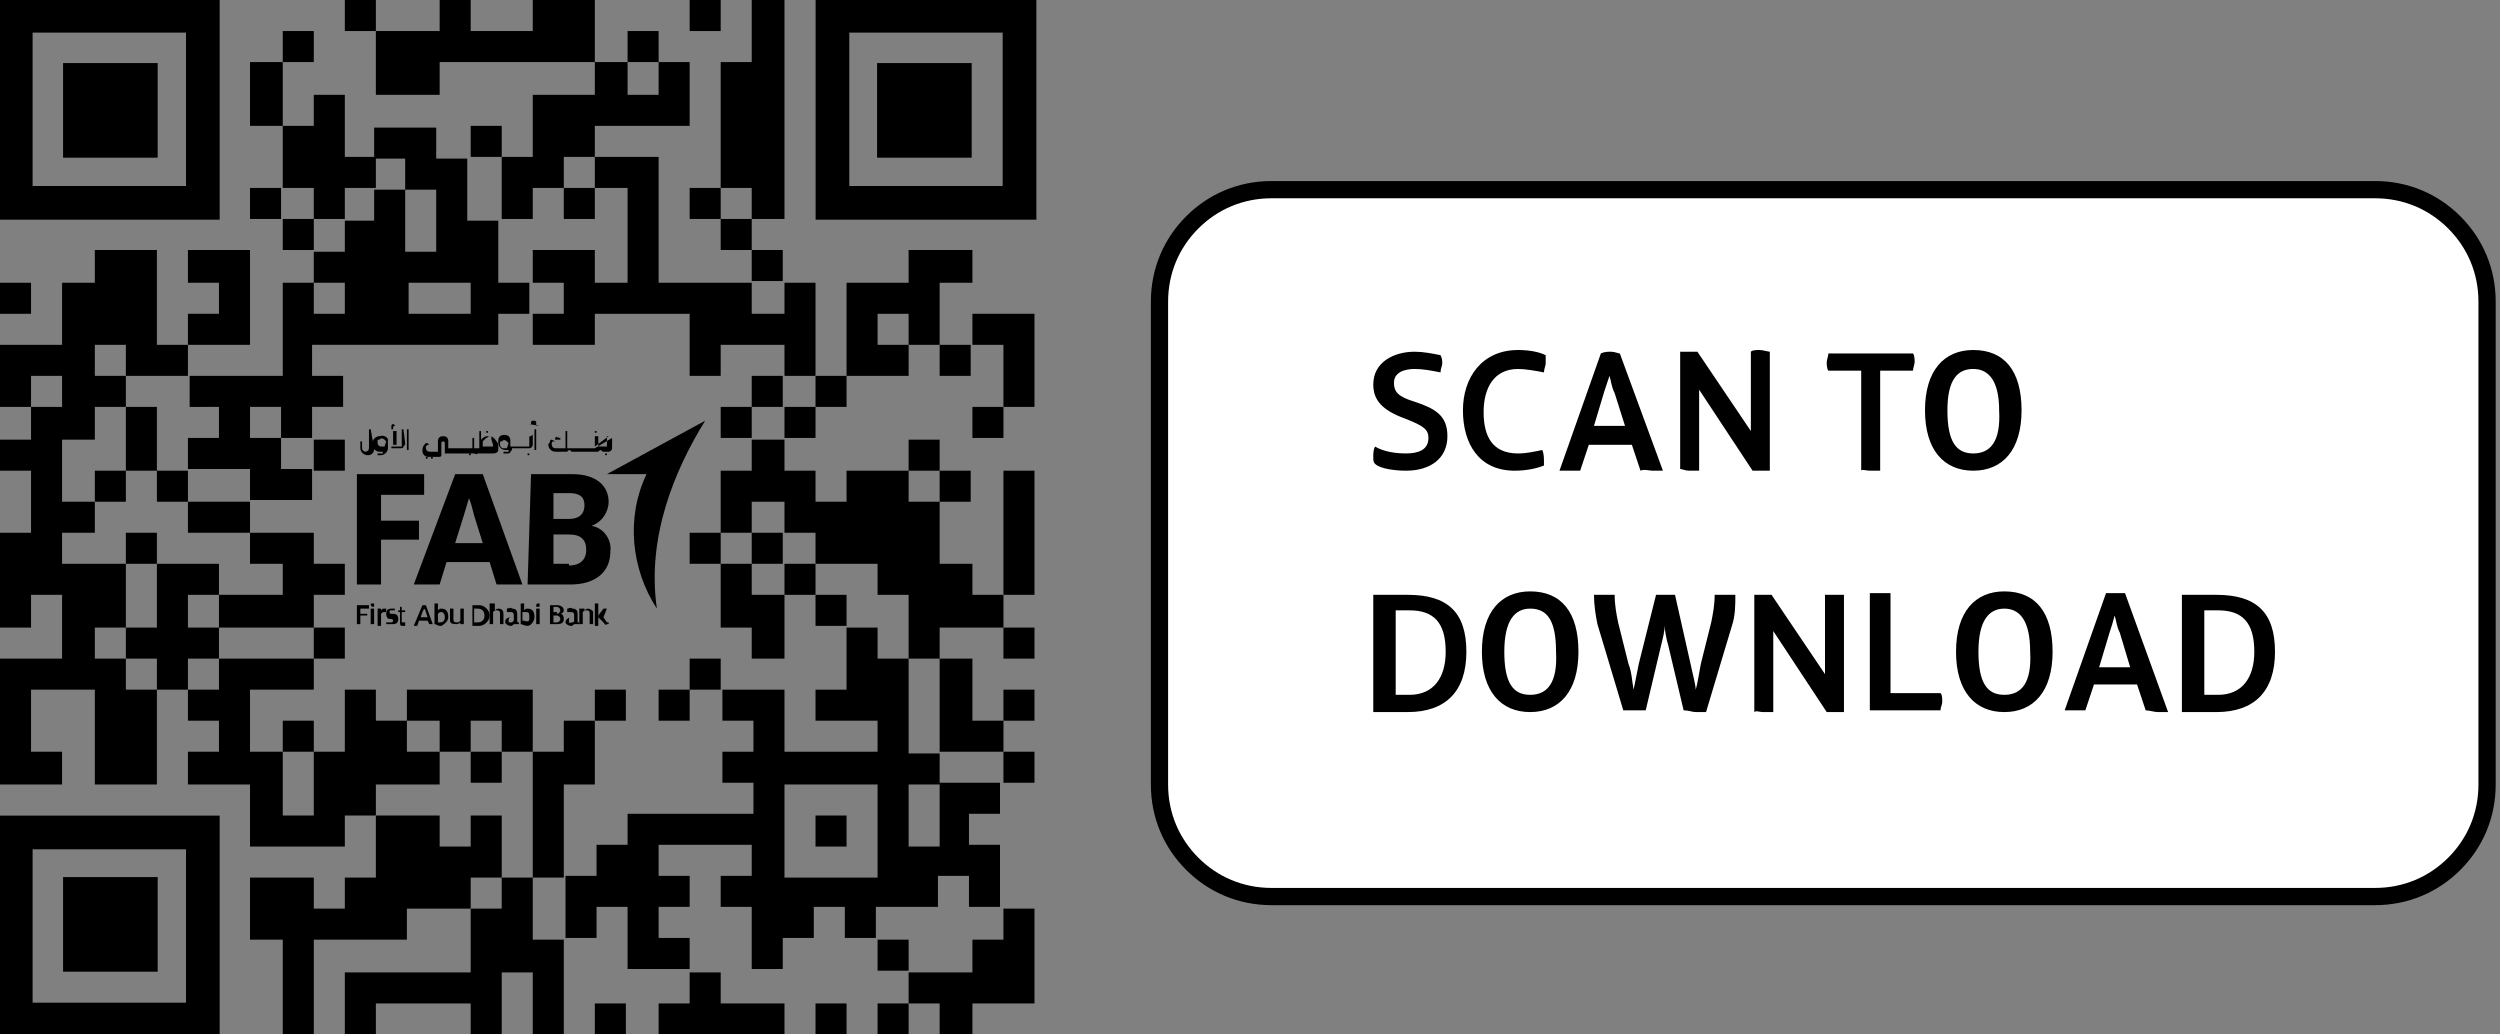 <?xml version="1.0" encoding="utf-8"?>
<!-- Generator: Adobe Illustrator 26.1.0, SVG Export Plug-In . SVG Version: 6.00 Build 0)  -->
<svg version="1.1" id="Layer_1" xmlns="http://www.w3.org/2000/svg" xmlns:xlink="http://www.w3.org/1999/xlink" x="0px" y="0px"
	 width="145px" height="60px" viewBox="0 0 145 60" style="enable-background:new 0 0 145 60;" xml:space="preserve">
<rect x="0" y="0" width="145" height="60" fill="#808080" stroke="none"/>
<style type="text/css">
	.st0{fill:#FFFFFF;stroke:#000000;}
	.st1{fill:none;}
</style>
<g id="Group" transform="translate(67.25, 11)">
	<path id="Rectangle" class="st0" d="M70.5,0c1.8,0,3.4,0.7,4.6,1.9S77,4.7,77,6.5l0,0v28c0,1.8-0.7,3.4-1.9,4.6
		c-1.2,1.2-2.8,1.9-4.6,1.9l0,0h-64c-1.8,0-3.4-0.7-4.6-1.9C0.7,37.9,0,36.3,0,34.5l0,0v-28c0-1.8,0.7-3.4,1.9-4.6S4.7,0,6.5,0l0,0
		H70.5z"/>
	<path id="SCANTODOWNLOAD" d="M14.3,16.3c1.4,0,2.4-0.7,2.4-2c0-1.2-0.7-1.6-1.9-2c-1-0.3-1.2-0.6-1.2-1.1c0-0.6,0.6-0.8,1.2-0.8
		c0.5,0,1,0.1,1.5,0.2c0-0.2,0.1-0.4,0.1-0.5c0-0.2,0-0.3-0.1-0.5c-0.5-0.1-1-0.2-1.5-0.2c-1.2,0-2.4,0.6-2.4,1.9
		c0,0.9,0.5,1.5,1.9,2c1,0.4,1.3,0.6,1.3,1.1c0,0.7-0.6,0.9-1.3,0.9c-0.6,0-1.3-0.1-1.8-0.4c-0.1,0.2-0.1,0.4-0.1,0.6
		c0,0.2,0,0.3,0.1,0.4C12.8,16.2,13.7,16.3,14.3,16.3z M20.6,16.3c0.6,0,1.2-0.1,1.7-0.3c0-0.1,0-0.2,0-0.2c0-0.2,0-0.5-0.1-0.7
		c-0.5,0.1-0.9,0.2-1.4,0.2c-1.5,0-2-1-2-2.4s0.6-2.5,2-2.5c0.4,0,1,0.1,1.5,0.2c0-0.2,0.1-0.4,0.1-0.5c0-0.2,0-0.3,0-0.5
		c-0.4-0.2-1-0.3-1.6-0.3c-2.1,0-3.2,1.6-3.2,3.5S18.5,16.3,20.6,16.3z M28.6,16.3c0.3,0,0.5,0,0.6,0l-2.5-6.8
		c-0.1,0-0.3-0.1-0.5-0.1s-0.4,0-0.6,0.1l-2.4,6.8c0.1,0,0.4,0,0.6,0s0.5,0,0.6,0l0.5-1.5h2.5l0.5,1.5
		C28.1,16.2,28.4,16.3,28.6,16.3z M27,13.7h-1.8l0.6-2c0.1-0.3,0.2-0.6,0.3-0.9l0,0c0.1,0.3,0.1,0.6,0.3,1L27,13.7z M30.7,16.3
		c0.2,0,0.5,0,0.6,0v-4.7l3.1,4.7c0.1,0,0.4,0,0.5,0s0.4,0,0.5,0V9.4c-0.1,0-0.4-0.1-0.6-0.1s-0.4,0-0.5,0.1V14l-3.1-4.6
		c-0.1,0-0.4,0-0.5,0s-0.4,0-0.5,0v6.8C30.3,16.2,30.5,16.3,30.7,16.3z M41.2,16.3c0.2,0,0.4,0,0.6,0v-5.8h1.9
		c0-0.1,0.1-0.4,0.1-0.5s0-0.4-0.1-0.5h-4.9c0,0.1-0.1,0.4-0.1,0.5s0,0.4,0.1,0.5h1.9v5.8C40.7,16.2,41,16.3,41.2,16.3z M47.2,16.3
		c1.7,0,2.8-1.2,2.8-3.5s-1-3.5-2.8-3.5c-1.7,0-2.8,1.2-2.8,3.5S45.5,16.3,47.2,16.3z M47.2,15.3c-1,0-1.5-0.7-1.5-2.5
		s0.6-2.4,1.5-2.4s1.5,0.7,1.5,2.4C48.8,14.6,48.2,15.3,47.2,15.3z M14.4,30.3c2.2,0,3.4-1.2,3.4-3.5s-1.1-3.3-3.4-3.3
		c-0.7,0-1.4,0-2,0v6.8C13,30.3,13.7,30.3,14.4,30.3z M14.5,29.3c-0.2,0-0.6,0-0.8,0v-4.9c0.2,0,0.5,0,0.8,0c1.4,0,2.1,0.7,2.1,2.4
		C16.6,28.3,15.9,29.3,14.5,29.3z M21.5,30.3c1.7,0,2.8-1.2,2.8-3.5s-1-3.5-2.8-3.5c-1.7,0-2.8,1.2-2.8,3.5S19.8,30.3,21.5,30.3z
		 M21.5,29.3c-1,0-1.5-0.7-1.5-2.5s0.6-2.5,1.5-2.5c1,0,1.5,0.7,1.5,2.5C23.1,28.6,22.5,29.3,21.5,29.3z M31.1,30.3
		c0.2,0,0.5,0,0.6,0l1.5-5c0.2-0.6,0.2-1.2,0.2-1.8c-0.2,0-0.4,0-0.6,0c-0.2,0-0.4,0-0.6,0c0,0.6-0.1,1.1-0.2,1.6l-0.6,2.4
		c-0.1,0.5-0.2,1.2-0.3,1.5l0,0c0-0.3-0.2-1-0.3-1.5l-0.9-4c-0.2,0-0.4,0-0.6,0s-0.3,0-0.5,0l-1,4c-0.1,0.5-0.2,1-0.3,1.5l0,0
		c-0.1-0.5-0.1-1-0.3-1.5l-0.6-2.4c-0.1-0.5-0.2-1-0.2-1.6c-0.2,0-0.4,0-0.6,0s-0.4,0-0.6,0c0,0.6,0.1,1.2,0.2,1.7l1.5,5
		c0.2,0,0.4,0,0.6,0s0.5,0,0.7,0l0.9-3.8c0.1-0.4,0.2-0.8,0.2-1.1l0,0c0,0.2,0.1,0.8,0.2,1.1l0.9,3.8C30.7,30.2,30.9,30.3,31.1,30.3
		z M35,30.3c0.2,0,0.5,0,0.6,0v-4.7l3.1,4.7c0.1,0,0.4,0,0.5,0c0.2,0,0.4,0,0.5,0v-6.8c-0.1,0-0.4,0-0.6,0s-0.4,0-0.5,0v4.6
		l-3.1-4.6c-0.1,0-0.4,0-0.5,0s-0.4,0-0.5,0v6.8C34.6,30.2,34.8,30.3,35,30.3z M45.3,30.2c0-0.2,0.1-0.3,0.1-0.5s0-0.4-0.1-0.5h-2.9
		v-5.8c-0.2,0-0.4,0-0.6,0c-0.2,0-0.4,0-0.6,0v6.8H45.3z M49,30.3c1.7,0,2.8-1.2,2.8-3.5s-1-3.5-2.8-3.5c-1.7,0-2.8,1.2-2.8,3.5
		S47.3,30.3,49,30.3z M49,29.3c-1,0-1.5-0.7-1.5-2.5s0.6-2.5,1.5-2.5s1.5,0.7,1.5,2.5C50.6,28.6,50,29.3,49,29.3z M57.9,30.3
		c0.3,0,0.5,0,0.6,0L56,23.4c-0.1,0-0.3,0-0.5,0s-0.4,0-0.6,0l-2.4,6.8c0.1,0,0.4,0,0.6,0c0.2,0,0.5,0,0.6,0l0.5-1.5h2.5l0.5,1.5
		C57.4,30.2,57.7,30.3,57.9,30.3z M56.3,27.7h-1.8l0.6-2c0.1-0.3,0.2-0.6,0.3-1l0,0c0.1,0.3,0.1,0.6,0.3,1L56.3,27.7z M61.3,30.3
		c2.2,0,3.4-1.2,3.4-3.5s-1.1-3.3-3.4-3.3c-0.7,0-1.4,0-2,0v6.8C60,30.3,60.6,30.3,61.3,30.3z M61.4,29.3c-0.2,0-0.5,0-0.8,0v-4.9
		c0.2,0,0.5,0,0.8,0c1.4,0,2.1,0.7,2.1,2.4C63.5,28.3,62.8,29.3,61.4,29.3z"/>
</g>
<g>
	<g>
		<g>
			<path d="M40.9,24.4l-5.7,3.1h2.3c-1.2,2.5-0.9,5.5,0.6,7.8C37.5,31.2,39.1,27.3,40.9,24.4"/>
			<polygon points="20.7,35.1 21.4,35.1 21.4,35.3 20.9,35.3 20.9,35.6 21.3,35.6 21.3,35.7 20.9,35.7 20.9,36.2 20.7,36.2 			"/>
			<path d="M21.5,35.1c0-0.1,0-0.1,0.1-0.1c0,0,0,0,0,0l0,0c0.1,0,0.1,0,0.1,0.1c0,0,0,0,0,0c0,0.1,0,0.1-0.1,0.1c0,0,0,0,0,0l0,0
				C21.6,35.2,21.5,35.1,21.5,35.1L21.5,35.1L21.5,35.1 M21.5,35.3h0.2v0.9h-0.2L21.5,35.3z"/>
			<path d="M21.9,35.3h0.2v0.1c0.1-0.1,0.1-0.1,0.2-0.1h0.1v0.2h-0.1c-0.1,0-0.1,0-0.2,0.1v0.7h-0.2L21.9,35.3z"/>
			<path d="M22.4,36.2v-0.1c0.1,0,0.2,0,0.2,0c0.1,0,0.2,0,0.2-0.1c0-0.1-0.1-0.1-0.2-0.1s-0.2-0.1-0.2-0.3s0.1-0.3,0.3-0.3
				c0.1,0,0.1,0,0.2,0v0.1c-0.1,0-0.1,0-0.2,0c-0.1,0-0.1,0-0.1,0.1s0,0.1,0.2,0.1s0.3,0.1,0.3,0.3s-0.1,0.3-0.3,0.3
				C22.6,36.2,22.5,36.2,22.4,36.2"/>
			<path d="M23.2,36v-0.5h-0.1v-0.1h0.1v-0.2h0.1v0.2h0.2v0.1h-0.2V36c0,0.1,0,0.1,0.1,0.1h0.1v0.2h-0.2
				C23.2,36.3,23.2,36.2,23.2,36"/>
			<path d="M24.5,35.1h0.2l0.4,1.1h-0.2L24.8,36h-0.5l-0.1,0.3H24L24.5,35.1z M24.8,35.8l-0.1-0.3c0-0.1-0.1-0.2-0.1-0.2l0,0
				l-0.1,0.2l-0.1,0.3H24.8z"/>
			<path d="M25.2,36.2V35h0.2v0.4c0.1-0.1,0.1-0.1,0.2-0.1c0.3,0,0.4,0.2,0.4,0.5c0,0.2-0.2,0.4-0.4,0.5c0,0,0,0-0.1,0
				C25.4,36.3,25.3,36.2,25.2,36.2 M25.8,35.8c0-0.2-0.1-0.3-0.2-0.3c-0.1,0-0.1,0-0.2,0.1v0.5h0.1C25.7,36.1,25.8,36,25.8,35.8"/>
			<path d="M26.1,35.9v-0.6h0.2v0.6c0,0.1,0,0.2,0.2,0.2c0.1,0,0.1,0,0.2-0.1v-0.7h0.2v0.9h-0.2v-0.1c-0.1,0.1-0.2,0.1-0.2,0.1
				C26.1,36.2,26.1,36.1,26.1,35.9"/>
			<path d="M27.4,35.1h0.4c0.3,0,0.6,0.3,0.6,0.6c0,0.3-0.3,0.6-0.6,0.6h-0.4L27.4,35.1z M27.7,36.1c0.3,0,0.4-0.2,0.4-0.4
				s-0.1-0.4-0.4-0.4h-0.2v0.8L27.7,36.1z"/>
			<path d="M28.5,35h0.2v0.4c0.1-0.1,0.2-0.1,0.2-0.1c0.2,0,0.3,0.1,0.3,0.3v0.6H29v-0.6c0-0.1,0-0.2-0.2-0.2c-0.1,0-0.1,0-0.2,0.1
				v0.7h-0.2V35z"/>
			<path d="M29.8,36.2c-0.1,0.1-0.1,0.1-0.2,0.1c-0.1,0-0.3-0.1-0.3-0.2c0,0,0,0,0,0c0-0.2,0.1-0.3,0.4-0.3h0.1v-0.1
				c0-0.1,0-0.2-0.2-0.2c-0.1,0-0.2,0-0.2,0v-0.2c0.1,0,0.2-0.1,0.3,0c0.2,0,0.3,0.1,0.3,0.3V36c0,0.1,0,0.1,0.1,0.1l0,0v0.1
				c0,0-0.1,0-0.1,0C29.9,36.2,29.8,36.2,29.8,36.2 M29.8,36v-0.2h-0.1c-0.1,0-0.2,0-0.2,0.2c0,0.1,0,0.1,0.1,0.1c0,0,0,0,0,0
				C29.7,36.1,29.7,36.1,29.8,36"/>
			<path d="M30.2,36.2V35h0.2v0.4c0.1-0.1,0.1-0.1,0.2-0.1c0.3,0,0.4,0.2,0.4,0.5c0,0.2-0.2,0.5-0.4,0.5c0,0,0,0,0,0
				C30.4,36.3,30.3,36.2,30.2,36.2 M30.7,35.8c0-0.2,0-0.3-0.2-0.3c-0.1,0-0.1,0-0.2,0v0.5c0,0,0.1,0,0.1,0
				C30.7,36.1,30.7,36,30.7,35.8"/>
			<path d="M31.1,35.1c0-0.1,0.1-0.1,0.1-0.1c0.1,0,0.1,0,0.1,0.1c0,0,0,0,0,0c0,0.1,0,0.1-0.1,0.1h0C31.1,35.2,31.1,35.2,31.1,35.1
				C31.1,35.1,31.1,35.1,31.1,35.1L31.1,35.1 M31.1,35.3h0.2v0.9h-0.2V35.3z"/>
			<path d="M31.9,35.1h0.4c0.2,0,0.4,0.1,0.4,0.3c0,0.1-0.1,0.2-0.2,0.2l0,0c0.1,0,0.2,0.1,0.2,0.3c0,0.2-0.1,0.3-0.4,0.3h-0.4V35.1
				z M32.3,35.6c0.1,0,0.2-0.1,0.2-0.2s-0.1-0.2-0.2-0.2h-0.2v0.3H32.3z M32.3,36.1c0.1,0,0.2-0.1,0.2-0.2c0-0.1-0.1-0.2-0.2-0.2
				c0,0,0,0,0,0h-0.2v0.4L32.3,36.1z"/>
			<path d="M33.3,36.2c-0.1,0.1-0.1,0.1-0.2,0.1c-0.1,0-0.3-0.1-0.3-0.2c0,0,0,0,0,0c0-0.2,0.2-0.3,0.4-0.3h0.1v-0.1
				c0-0.1,0-0.2-0.2-0.2c-0.1,0-0.2,0-0.2,0v-0.2c0.1,0,0.2-0.1,0.3,0c0.2,0,0.3,0.1,0.3,0.3V36c0,0.1,0,0.1,0.1,0.1l0,0v0.1
				c0,0-0.1,0-0.1,0C33.4,36.2,33.3,36.2,33.3,36.2 M33.3,36v-0.2h-0.1c-0.2,0-0.2,0-0.2,0.2s0,0.1,0.2,0.1
				C33.2,36.1,33.3,36.1,33.3,36"/>
			<path d="M33.7,35.3h0.2v0.1c0.1-0.1,0.2-0.1,0.2-0.1c0.1,0,0.3,0.1,0.3,0.2c0,0,0,0.1,0,0.1v0.6h-0.2v-0.6c0-0.1,0-0.2-0.2-0.2
				c-0.1,0-0.1,0-0.2,0.1v0.7h-0.2V35.3z"/>
			<path d="M35,36.1l-0.3-0.3v0.5h-0.2V35h0.2v0.7l0.3-0.4h0.2L35,35.8l0.2,0.3c0,0,0.1,0,0.1,0l0,0v0.1h-0.1
				C35.1,36.3,35.1,36.2,35,36.1"/>
			<polygon points="20.7,27.5 24.6,27.5 24.6,28.7 22.1,28.7 22.1,30.2 24.3,30.2 24.3,31.3 22.1,31.3 22.1,33.9 20.7,33.9 			"/>
			<path d="M28,31.5l-0.5-1.6c-0.1-0.4-0.2-0.8-0.3-1l0,0c-0.1,0.3-0.2,0.7-0.3,1l-0.5,1.6L28,31.5z M26.4,27.5H28l2.3,6.4h-1.5
				l-0.4-1.3h-2.5l-0.4,1.3H24L26.4,27.5z"/>
			<path d="M33,32.8c0.6,0,1-0.3,1-0.9s-0.3-0.9-1-0.9h-0.9v1.7H33z M33,30.1c0.6,0,0.9-0.3,0.9-0.8s-0.3-0.7-0.9-0.7h-0.9v1.5H33z
				 M30.8,27.5h2.4c1.4,0,2.1,0.7,2.1,1.6c0,0.6-0.4,1.2-1,1.4l0,0c0.7,0.1,1.2,0.8,1.1,1.5c0,1.2-0.9,1.9-2.3,1.9h-2.5L30.8,27.5z"
				/>
			<path d="M21.5,24.9h-0.1l0,0l0,0V26c0,0.1-0.1,0.2-0.2,0.2s-0.2-0.1-0.2-0.2l0,0v-0.4l0,0h-0.1l0,0l0,0V26c0,0.2,0.2,0.4,0.4,0.4
				c0.1,0,0.2,0,0.3-0.1c0.1-0.1,0.1-0.2,0.1-0.3L21.5,24.9L21.5,24.9"/>
			<path d="M22,25.3c-0.2,0-0.4,0.2-0.4,0.4v0.1c0,0.2,0.2,0.4,0.4,0.4h0.2c0,0,0,0.1,0,0.1c0,0-0.1,0-0.1,0h-0.2l0,0v0.1l0,0h0.2
				c0.2,0,0.4-0.2,0.4-0.4v-0.5C22.5,25.4,22.3,25.2,22,25.3L22,25.3 M22.3,25.9h-0.2c-0.1,0-0.2-0.1-0.2-0.2v0v-0.1
				c0-0.1,0-0.1,0.1-0.1c0.1-0.1,0.2-0.1,0.3,0l0,0c0,0,0.1,0.1,0.1,0.1L22.3,25.9z"/>
			<path d="M23.4,24.9h-0.1l0,0l0,0v0.9c0,0,0,0.1,0,0.1c0,0-0.1,0-0.1,0h-0.5l0,0v0.1l0,0h0.5c0.1,0,0.2,0,0.2-0.1
				c0.1-0.1,0.1-0.1,0.1-0.2L23.4,24.9L23.4,24.9"/>
			<path d="M22.8,25L22.8,25L22.8,25v0.8l0,0H23l0,0V25l0,0H22.8z"/>
			<path d="M22.7,24.9h0.3v0l0,0h-0.2v-0.1c0,0,0-0.1,0.1-0.1c0,0,0,0,0,0l0,0l0,0l0,0l0,0l0,0l0,0c0-0.1-0.1-0.1-0.1-0.1
				c-0.1,0-0.1,0.1-0.1,0.1l0,0L22.7,24.9L22.7,24.9L22.7,24.9L22.7,24.9L22.7,24.9L22.7,24.9L22.7,24.9"/>
			<path d="M23.7,24.9h-0.1l0,0l0,0v1.2l0,0h0.1l0,0l0,0V24.9L23.7,24.9"/>
			<path d="M25.1,26.5H25l0,0l0,0v0.1l0,0h0.1l0,0l0,0L25.1,26.5L25.1,26.5L25.1,26.5"/>
			<path d="M24.8,26.5h-0.1l0,0l0,0v0.1l0,0h0.1l0,0l0,0L24.8,26.5L24.8,26.5L24.8,26.5"/>
			<path d="M27.3,26.3h-0.1l0,0l0,0v0.1l0,0h0.1l0,0V26.3L27.3,26.3L27.3,26.3"/>
			<path d="M28.3,25.3c-0.2,0-0.3,0.1-0.4,0.2v-0.5l0,0h-0.1l0,0v1h-0.2c0,0-0.1,0-0.1,0l0,0v-0.6l0,0h-0.1l0,0v0.6c0,0,0,0,0,0
				h-1.4v-0.4c0-0.2-0.1-0.3-0.3-0.3c-0.2,0-0.3,0.1-0.3,0.3v0.6h-0.5c-0.1,0-0.2-0.1-0.2-0.2c0,0,0-0.1,0-0.1c0,0,0.1-0.1,0.1-0.1
				h0.1l0,0l0,0l-0.1-0.1l0,0l0,0h-0.1c-0.1,0.1-0.2,0.2-0.2,0.4c0,0.1,0,0.2,0.1,0.3c0.1,0.1,0.2,0.1,0.3,0.1h0.6
				c0,0,0.1,0,0.1-0.1l0,0l0,0v-0.7c0-0.1,0.1-0.1,0.1-0.1c0,0,0,0,0,0c0.1,0,0.1,0.1,0.1,0.1v0l0,0v0.5c0,0,0,0,0,0.1
				c0,0,0,0,0.1,0h1.4c0.1,0,0.1,0,0.2,0c0.1,0,0.1,0.1,0.2,0h0.9c0.2,0,0.3-0.1,0.3-0.2c0,0,0,0,0,0v-0.2c0-0.1,0-0.2-0.1-0.3
				C28.6,25.3,28.5,25.3,28.3,25.3 M28.6,25.8c0,0.1,0,0.1-0.1,0.1c0,0,0,0,0,0H28v-0.3c0.1-0.1,0.1-0.1,0.2-0.2
				c0.1,0,0.1-0.1,0.2-0.1c0.1,0,0.1,0,0.1,0.1c0,0,0,0.1,0,0.1L28.6,25.8z"/>
			<path d="M28.2,25.1h0.1l0,0V25l0,0h-0.1l0,0l0,0L28.2,25.1L28.2,25.1L28.2,25.1"/>
			<path d="M30.8,25.3h-0.1l0,0l0,0v0.6c0,0,0,0,0,0h-1.1v-0.3c0-0.1,0-0.2-0.1-0.3c-0.1-0.1-0.4-0.1-0.5,0c0,0,0,0,0,0l0,0
				c-0.1,0.1-0.1,0.2-0.1,0.3v0.1c0,0.2,0.2,0.4,0.4,0.4h0h0.2c0,0,0,0.1,0,0.1c0,0-0.1,0-0.1,0h-0.2l0,0v0.1l0,0h0.2
				c0.1,0,0.2,0,0.2-0.1c0.1-0.1,0.1-0.1,0.1-0.2h1c0.1,0,0.2-0.1,0.2-0.2c0,0,0,0,0,0v-0.6l0,0l0,0 M29.4,26h-0.2
				c-0.1,0-0.2-0.1-0.2-0.2v0v-0.1c0-0.1,0-0.1,0.1-0.1c0.1-0.1,0.2-0.1,0.3,0c0,0,0.1,0.1,0.1,0.1L29.4,26z"/>
			<path d="M30.7,26.3h-0.1l0,0v0.1l0,0h0.1l0,0L30.7,26.3L30.7,26.3L30.7,26.3"/>
			<path d="M31.3,24.7h-0.2v-0.1c0,0,0-0.1,0-0.1l0,0c0,0,0,0,0,0l0,0l0,0l0,0h0l0,0l0,0l0,0c0-0.1-0.1-0.1-0.2-0.1
				c-0.1,0-0.1,0.1-0.1,0.1v0.1h-0.1v0l0,0L31.3,24.7L31.3,24.7L31.3,24.7L31.3,24.7"/>
			<path d="M31.2,24.9H31l0,0l0,0v1.2l0,0h0.1l0,0l0,0V24.9L31.2,24.9L31.2,24.9"/>
			<path d="M32.2,25.5h0.3l0,0v-0.1l0,0h-0.2v-0.1l0,0l0,0 M32.4,25.4L32.4,25.4L32.4,25.4L32.4,25.4L32.4,25.4L32.4,25.4
				C32.4,25.3,32.3,25.3,32.4,25.4c-0.2-0.1-0.2,0-0.2,0v0.1h0l0,0l0,0v0l0,0l0,0"/>
			<path d="M34.5,25.1h0.1l0,0l0,0V25l0,0h-0.1l0,0l0,0V25.1L34.5,25.1L34.5,25.1"/>
			<path d="M35.3,25.3h-0.1l0,0l0,0v0.6c0,0,0,0,0,0h-0.4c0,0-0.1,0-0.1,0s0,0,0,0v-0.6l0,0h-0.2l0,0l0,0v0.6 M34.5,26L34.5,26h-1.6
				l0,0v-1l0,0h-0.1l0,0v1c0,0,0,0,0,0h-0.6c-0.1,0-0.2-0.1-0.2-0.2l0,0c0,0,0-0.1,0-0.1c0,0,0-0.1,0.1-0.1h0.1l0,0l0,0L32,25.5l0,0
				l0,0H32c-0.1,0-0.1,0.1-0.1,0.1c0,0.1-0.1,0.1-0.1,0.2c0,0.2,0.2,0.4,0.4,0.4h0.6c0.1,0,0.1,0,0.2-0.1c0.1,0,0.1,0.1,0.2,0.1h1.4
				c0.1,0,0.1,0,0.2-0.1c0.1,0,0.1,0.1,0.2,0.1h0.3c0.1,0,0.2-0.1,0.2-0.2c0,0,0,0,0,0v-0.6l0,0l0,0"/>
			<path d="M35.2,26.3h-0.1l0,0l0,0v0.1l0,0h0.1l0,0L35.2,26.3L35.2,26.3L35.2,26.3"/>
		</g>
	</g>
	<g transform="translate(62,62)">
		<g>
			<rect x="-42" y="-62" width="1.8" height="1.8"/>
			<polygon points="-27.5,-62 -29.3,-62 -31.1,-62 -31.1,-60.2 -32.9,-60.2 -34.7,-60.2 -34.7,-62 -36.5,-62 -36.5,-60.2 
				-38.4,-60.2 -40.2,-60.2 -40.2,-58.4 -40.2,-56.5 -38.4,-56.5 -36.5,-56.5 -36.5,-58.4 -34.7,-58.4 -32.9,-58.4 -31.1,-58.4 
				-29.3,-58.4 -27.5,-58.4 -27.5,-60.2 			"/>
			<rect x="-22" y="-62" width="1.8" height="1.8"/>
			<rect x="-45.6" y="-60.2" width="1.8" height="1.8"/>
			<rect x="-25.6" y="-60.2" width="1.8" height="1.8"/>
			<polygon points="-45.6,-58.4 -47.5,-58.4 -47.5,-56.5 -47.5,-54.7 -45.6,-54.7 -45.6,-56.5 			"/>
			<rect x="-34.7" y="-54.7" width="1.8" height="1.8"/>
			<polygon points="-25.6,-51.1 -25.6,-49.3 -25.6,-47.5 -25.6,-45.6 -27.5,-45.6 -27.5,-47.5 -29.3,-47.5 -31.1,-47.5 -31.1,-45.6 
				-29.3,-45.6 -29.3,-43.8 -31.1,-43.8 -31.1,-42 -29.3,-42 -27.5,-42 -27.5,-43.8 -25.6,-43.8 -23.8,-43.8 -22,-43.8 -22,-42 
				-22,-40.2 -20.2,-40.2 -20.2,-42 -18.4,-42 -16.5,-42 -16.5,-40.2 -14.7,-40.2 -14.7,-42 -14.7,-43.8 -14.7,-45.6 -16.5,-45.6 
				-16.5,-43.8 -18.4,-43.8 -18.4,-45.6 -20.2,-45.6 -22,-45.6 -23.8,-45.6 -23.8,-47.5 -23.8,-49.3 -23.8,-51.1 -23.8,-52.9 
				-25.6,-52.9 -27.5,-52.9 -27.5,-51.1 			"/>
			<rect x="-47.5" y="-51.1" width="1.8" height="1.8"/>
			<polygon points="-43.8,-49.3 -42,-49.3 -42,-51.1 -40.2,-51.1 -40.2,-52.9 -42,-52.9 -42,-54.7 -42,-56.5 -43.8,-56.5 
				-43.8,-54.7 -45.6,-54.7 -45.6,-52.9 -45.6,-51.1 -43.8,-51.1 			"/>
			<polygon points="-32.9,-49.3 -31.1,-49.3 -31.1,-51.1 -29.3,-51.1 -29.3,-52.9 -27.5,-52.9 -27.5,-54.7 -25.6,-54.7 -23.8,-54.7 
				-22,-54.7 -22,-56.5 -22,-58.4 -23.8,-58.4 -23.8,-56.5 -25.6,-56.5 -25.6,-58.4 -27.5,-58.4 -27.5,-56.5 -29.3,-56.5 
				-31.1,-56.5 -31.1,-54.7 -31.1,-52.9 -32.9,-52.9 -32.9,-51.1 			"/>
			<rect x="-29.3" y="-51.1" width="1.8" height="1.8"/>
			<rect x="-22" y="-51.1" width="1.8" height="1.8"/>
			<polygon points="-18.4,-49.3 -16.5,-49.3 -16.5,-51.1 -16.5,-52.9 -16.5,-54.7 -16.5,-56.5 -16.5,-58.4 -16.5,-60.2 -16.5,-62 
				-18.4,-62 -18.4,-60.2 -18.4,-58.4 -20.2,-58.4 -20.2,-56.5 -20.2,-54.7 -20.2,-52.9 -20.2,-51.1 -18.4,-51.1 			"/>
			<rect x="-45.6" y="-49.3" width="1.8" height="1.8"/>
			<rect x="-20.2" y="-49.3" width="1.8" height="1.8"/>
			<rect x="-18.4" y="-47.5" width="1.8" height="1.8"/>
			<rect x="-62" y="-45.6" width="1.8" height="1.8"/>
			<polygon points="-7.5,-45.6 -5.6,-45.6 -5.6,-47.5 -7.5,-47.5 -9.3,-47.5 -9.3,-45.6 -11.1,-45.6 -12.9,-45.6 -12.9,-43.8 
				-12.9,-42 -12.9,-40.2 -11.1,-40.2 -9.3,-40.2 -9.3,-42 -11.1,-42 -11.1,-43.8 -9.3,-43.8 -9.3,-42 -7.5,-42 -7.5,-43.8 			"/>
			<polygon points="-47.5,-42 -47.5,-43.8 -47.5,-45.6 -47.5,-47.5 -49.3,-47.5 -51.1,-47.5 -51.1,-45.6 -49.3,-45.6 -49.3,-43.8 
				-51.1,-43.8 -51.1,-42 -49.3,-42 			"/>
			<polygon points="-3.8,-43.8 -5.6,-43.8 -5.6,-42 -3.8,-42 -3.8,-40.2 -3.8,-38.4 -2,-38.4 -2,-40.2 -2,-42 -2,-43.8 			"/>
			<rect x="-7.5" y="-42" width="1.8" height="1.8"/>
			<path d="M-49.3-38.4v1.8h-1.8v1.8h1.8h1.8v1.8h1.8h1.8v-1.8h-1.8v-1.8h-1.8v-1.8h1.8v1.8h1.8v-1.8h1.8v-1.8h-1.8V-42h1.8h1.8h1.8
				h1.8h1.8h1.8v-1.8h1.8v-1.8h-1.8v-1.8v-1.8h-1.8v-1.8v-1.8h-1.8v-1.8h-1.8h-1.8v1.8h1.8v1.8h1.8v1.8v1.8h-1.8v-1.8v-1.8h-1.8v1.8
				H-42v1.8h-1.8v1.8h1.8v1.8h-1.8v-1.8h-1.8v1.8v1.8v1.8h-1.8h-1.8h-1.8v1.8H-49.3z M-36.5-45.6h1.8v1.8h-1.8h-1.8v-1.8H-36.5z"/>
			<rect x="-18.4" y="-40.2" width="1.8" height="1.8"/>
			<rect x="-14.7" y="-40.2" width="1.8" height="1.8"/>
			<rect x="-20.2" y="-38.4" width="1.8" height="1.8"/>
			<rect x="-16.5" y="-38.4" width="1.8" height="1.8"/>
			<rect x="-5.6" y="-38.4" width="1.8" height="1.8"/>
			<polygon points="-54.7,-34.7 -52.9,-34.7 -52.9,-36.5 -52.9,-38.4 -54.7,-38.4 -54.7,-36.5 			"/>
			<rect x="-43.8" y="-36.5" width="1.8" height="1.8"/>
			<polygon points="-18.4,-34.7 -20.2,-34.7 -20.2,-32.9 -20.2,-31.1 -18.4,-31.1 -18.4,-32.9 -16.5,-32.9 -16.5,-31.1 -14.7,-31.1 
				-14.7,-29.3 -12.9,-29.3 -11.1,-29.3 -11.1,-27.5 -9.3,-27.5 -9.3,-25.6 -9.3,-23.8 -7.5,-23.8 -7.5,-25.6 -5.6,-25.6 
				-3.8,-25.6 -3.8,-27.5 -5.6,-27.5 -5.6,-29.3 -7.5,-29.3 -7.5,-31.1 -7.5,-32.9 -9.3,-32.9 -9.3,-34.7 -11.1,-34.7 -12.9,-34.7 
				-12.9,-32.9 -14.7,-32.9 -14.7,-34.7 -16.5,-34.7 -16.5,-36.5 -18.4,-36.5 			"/>
			<rect x="-9.3" y="-36.5" width="1.8" height="1.8"/>
			<rect x="-56.5" y="-34.7" width="1.8" height="1.8"/>
			<rect x="-52.9" y="-34.7" width="1.8" height="1.8"/>
			<rect x="-7.5" y="-34.7" width="1.8" height="1.8"/>
			<polygon points="-51.1,-32.9 -51.1,-31.1 -49.3,-31.1 -47.5,-31.1 -47.5,-32.9 -49.3,-32.9 			"/>
			<rect x="-54.7" y="-31.1" width="1.8" height="1.8"/>
			<rect x="-22" y="-31.1" width="1.8" height="1.8"/>
			<rect x="-18.4" y="-31.1" width="1.8" height="1.8"/>
			<polygon points="-18.4,-29.3 -20.2,-29.3 -20.2,-27.5 -20.2,-25.6 -18.4,-25.6 -18.4,-23.8 -16.5,-23.8 -16.5,-25.6 -16.5,-27.5 
				-18.4,-27.5 			"/>
			<rect x="-16.5" y="-29.3" width="1.8" height="1.8"/>
			<polygon points="-2,-29.3 -2,-31.1 -2,-32.9 -2,-34.7 -3.8,-34.7 -3.8,-32.9 -3.8,-31.1 -3.8,-29.3 -3.8,-27.5 -2,-27.5 			"/>
			<polygon points="-45.6,-25.6 -43.8,-25.6 -43.8,-27.5 -42,-27.5 -42,-29.3 -43.8,-29.3 -43.8,-31.1 -45.6,-31.1 -47.5,-31.1 
				-47.5,-29.3 -45.6,-29.3 -45.6,-27.5 -47.5,-27.5 -49.3,-27.5 -49.3,-25.6 -47.5,-25.6 			"/>
			<rect x="-14.7" y="-27.5" width="1.8" height="1.8"/>
			<polygon points="-49.3,-23.8 -49.3,-25.6 -51.1,-25.6 -51.1,-27.5 -49.3,-27.5 -49.3,-29.3 -51.1,-29.3 -52.9,-29.3 -52.9,-27.5 
				-52.9,-25.6 -54.7,-25.6 -54.7,-23.8 -52.9,-23.8 -52.9,-22 -51.1,-22 -51.1,-23.8 			"/>
			<rect x="-43.8" y="-25.6" width="1.8" height="1.8"/>
			<rect x="-3.8" y="-25.6" width="1.8" height="1.8"/>
			<polygon points="-54.7,-23.8 -56.5,-23.8 -56.5,-25.6 -54.7,-25.6 -54.7,-27.5 -54.7,-29.3 -56.5,-29.3 -58.4,-29.3 -58.4,-31.1 
				-56.5,-31.1 -56.5,-32.9 -58.4,-32.9 -58.4,-34.7 -58.4,-36.5 -56.5,-36.5 -56.5,-38.4 -54.7,-38.4 -54.7,-40.2 -56.5,-40.2 
				-56.5,-42 -54.7,-42 -54.7,-40.2 -52.9,-40.2 -51.1,-40.2 -51.1,-42 -52.9,-42 -52.9,-43.8 -52.9,-45.6 -52.9,-47.5 -54.7,-47.5 
				-56.5,-47.5 -56.5,-45.6 -58.4,-45.6 -58.4,-43.8 -58.4,-42 -60.2,-42 -62,-42 -62,-40.2 -62,-38.4 -60.2,-38.4 -60.2,-40.2 
				-58.4,-40.2 -58.4,-38.4 -60.2,-38.4 -60.2,-36.5 -62,-36.5 -62,-34.7 -60.2,-34.7 -60.2,-32.9 -60.2,-31.1 -62,-31.1 -62,-29.3 
				-62,-27.5 -62,-25.6 -60.2,-25.6 -60.2,-27.5 -58.4,-27.5 -58.4,-25.6 -58.4,-23.8 -60.2,-23.8 -62,-23.8 -62,-22 -62,-20.2 
				-62,-18.4 -62,-16.5 -60.2,-16.5 -58.4,-16.5 -58.4,-18.4 -60.2,-18.4 -60.2,-20.2 -60.2,-22 -58.4,-22 -56.5,-22 -56.5,-20.2 
				-56.5,-18.4 -56.5,-16.5 -54.7,-16.5 -52.9,-16.5 -52.9,-18.4 -52.9,-20.2 -52.9,-22 -54.7,-22 			"/>
			<rect x="-22" y="-23.8" width="1.8" height="1.8"/>
			<polygon points="-31.1,-22 -32.9,-22 -34.7,-22 -36.5,-22 -38.4,-22 -38.4,-20.2 -36.5,-20.2 -36.5,-18.4 -34.7,-18.4 
				-34.7,-20.2 -32.9,-20.2 -32.9,-18.4 -31.1,-18.4 -31.1,-20.2 			"/>
			<rect x="-27.5" y="-22" width="1.8" height="1.8"/>
			<rect x="-23.8" y="-22" width="1.8" height="1.8"/>
			<polygon points="-7.5,-20.2 -7.5,-18.4 -5.6,-18.4 -3.8,-18.4 -3.8,-20.2 -5.6,-20.2 -5.6,-22 -5.6,-23.8 -7.5,-23.8 -7.5,-22 
							"/>
			<rect x="-3.8" y="-22" width="1.8" height="1.8"/>
			<rect x="-45.6" y="-20.2" width="1.8" height="1.8"/>
			<polygon points="-38.4,-16.5 -36.5,-16.5 -36.5,-18.4 -38.4,-18.4 -38.4,-20.2 -40.2,-20.2 -40.2,-22 -42,-22 -42,-20.2 
				-42,-18.4 -43.8,-18.4 -43.8,-16.5 -43.8,-14.7 -45.6,-14.7 -45.6,-16.5 -45.6,-18.4 -47.5,-18.4 -47.5,-20.2 -47.5,-22 
				-45.6,-22 -43.8,-22 -43.8,-23.8 -45.6,-23.8 -47.5,-23.8 -49.3,-23.8 -49.3,-22 -51.1,-22 -51.1,-20.2 -49.3,-20.2 -49.3,-18.4 
				-51.1,-18.4 -51.1,-16.5 -49.3,-16.5 -47.5,-16.5 -47.5,-14.7 -47.5,-12.9 -45.6,-12.9 -43.8,-12.9 -42,-12.9 -42,-14.7 
				-40.2,-14.7 -40.2,-16.5 			"/>
			<rect x="-34.7" y="-18.4" width="1.8" height="1.8"/>
			<rect x="-3.8" y="-18.4" width="1.8" height="1.8"/>
			<path d="M-7.5-16.5v1.8v1.8h-1.8v-1.8v-1.8H-7.5v-1.8h-1.8v-1.8V-22v-1.8h-1.8v-1.8h-1.8v1.8v1.8h-1.8v1.8h1.8h1.8v1.8h-1.8h-1.8
				h-1.8v-1.8V-22h-1.8h-1.8v1.8h1.8v1.8h-1.8v1.8h1.8v1.8h-1.8H-22h-1.8h-1.8v1.8h-1.8v1.8h-1.8v1.8v1.8h1.8v-1.8h1.8v1.8v1.8h1.8
				h1.8v-1.8h-1.8v-1.8h1.8v-1.8h-1.8v-1.8h1.8h1.8h1.8v1.8h-1.8v1.8h1.8v1.8v1.8h1.8v-1.8h1.8v-1.8h1.8v1.8h1.8v-1.8h1.8h1.8v-1.8
				h1.8v1.8h1.8v-1.8v-1.8h-1.8v-1.8h1.8v-1.8h-1.8H-7.5z M-12.9-11.1h-1.8h-1.8v-1.8v-1.8v-1.8h1.8h1.8h1.8v1.8v1.8v1.8H-12.9z"/>
			<polygon points="-29.3,-14.7 -29.3,-16.5 -27.5,-16.5 -27.5,-18.4 -27.5,-20.2 -29.3,-20.2 -29.3,-18.4 -31.1,-18.4 -31.1,-16.5 
				-31.1,-14.7 -31.1,-12.9 -31.1,-11.1 -29.3,-11.1 -29.3,-12.9 			"/>
			<rect x="-14.7" y="-14.7" width="1.8" height="1.8"/>
			<polygon points="-32.9,-11.1 -32.9,-12.9 -32.9,-14.7 -34.7,-14.7 -34.7,-12.9 -36.5,-12.9 -36.5,-14.7 -38.4,-14.7 -40.2,-14.7 
				-40.2,-12.9 -40.2,-11.1 -42,-11.1 -42,-9.3 -43.8,-9.3 -43.8,-11.1 -45.6,-11.1 -47.5,-11.1 -47.5,-9.3 -47.5,-7.5 -45.6,-7.5 
				-45.6,-5.6 -45.6,-3.8 -45.6,-2 -43.8,-2 -43.8,-3.8 -43.8,-5.6 -43.8,-7.5 -42,-7.5 -40.2,-7.5 -38.4,-7.5 -38.4,-9.3 
				-36.5,-9.3 -34.7,-9.3 -34.7,-11.1 			"/>
			<polygon points="-31.1,-9.3 -31.1,-11.1 -32.9,-11.1 -32.9,-9.3 -34.7,-9.3 -34.7,-7.5 -34.7,-5.6 -36.5,-5.6 -38.4,-5.6 
				-40.2,-5.6 -42,-5.6 -42,-3.8 -42,-2 -40.2,-2 -40.2,-3.8 -38.4,-3.8 -36.5,-3.8 -34.7,-3.8 -34.7,-2 -32.9,-2 -32.9,-3.8 
				-32.9,-5.6 -31.1,-5.6 -31.1,-3.8 -31.1,-2 -29.3,-2 -29.3,-3.8 -29.3,-5.6 -29.3,-7.5 -31.1,-7.5 			"/>
			<rect x="-11.1" y="-7.5" width="1.8" height="1.8"/>
			<polygon points="-5.6,-7.5 -5.6,-5.6 -7.5,-5.6 -9.3,-5.6 -9.3,-3.8 -7.5,-3.8 -7.5,-2 -5.6,-2 -5.6,-3.8 -3.8,-3.8 -2,-3.8 
				-2,-5.6 -2,-7.5 -2,-9.3 -3.8,-9.3 -3.8,-7.5 			"/>
			<rect x="-27.5" y="-3.8" width="1.8" height="1.8"/>
			<polygon points="-23.8,-3.8 -23.8,-2 -22,-2 -20.2,-2 -18.4,-2 -16.5,-2 -16.5,-3.8 -18.4,-3.8 -20.2,-3.8 -20.2,-5.6 -22,-5.6 
				-22,-3.8 			"/>
			<rect x="-14.7" y="-3.8" width="1.8" height="1.8"/>
			<rect x="-11.1" y="-3.8" width="1.8" height="1.8"/>
		</g>
		<g transform="translate(0,0) scale(2.17, 2.17)">
			<g transform="">
				<g>
					<rect x="-27.7" y="-27.7" class="st1" width="4.1" height="4.1"/>
					<path d="M-23.6-28.6h-4.1h-0.9v0.9v4.1v0.9h0.9h4.1h0.9v-0.9v-4.1v-0.9H-23.6z M-23.6-23.6h-4.1v-4.1h4.1V-23.6z"/>
				</g>
			</g>
		</g>
		<g transform="translate(806,0) scale(2.17, 2.17)">
			<g transform="">
				<g>
					<rect x="-377.3" y="-27.7" class="st1" width="4.1" height="4.1"/>
					<path d="M-373.2-28.6h-4.1h-0.9v0.9v4.1v0.9h0.9h4.1h0.9v-0.9v-4.1v-0.9H-373.2z M-373.2-23.6h-4.1v-4.1h4.1V-23.6z"/>
				</g>
			</g>
		</g>
		<g transform="translate(0,806) scale(2.17, 2.17)">
			<g transform="">
				<g>
					<rect x="-27.7" y="-377.3" class="st1" width="4.1" height="4.1"/>
					<path d="M-23.6-378.2h-4.1h-0.9v0.9v4.1v0.9h0.9h4.1h0.9v-0.9v-4.1v-0.9H-23.6z M-23.6-373.2h-4.1v-4.1h4.1V-373.2z"/>
				</g>
			</g>
		</g>
		<g transform="translate(62,62) scale(0.93, 0.93)">
			<g transform="">
				<rect x="-129.4" y="-129.4" width="5.9" height="5.9"/>
			</g>
		</g>
		<g transform="translate(868,62) scale(0.93, 0.93)">
			<g transform="">
				<rect x="-945.3" y="-129.4" width="5.9" height="5.9"/>
			</g>
		</g>
		<g transform="translate(62,868) scale(0.93, 0.93)">
			<g transform="">
				<rect x="-129.4" y="-945.3" width="5.9" height="5.9"/>
			</g>
		</g>
	</g>
</g>
</svg>

